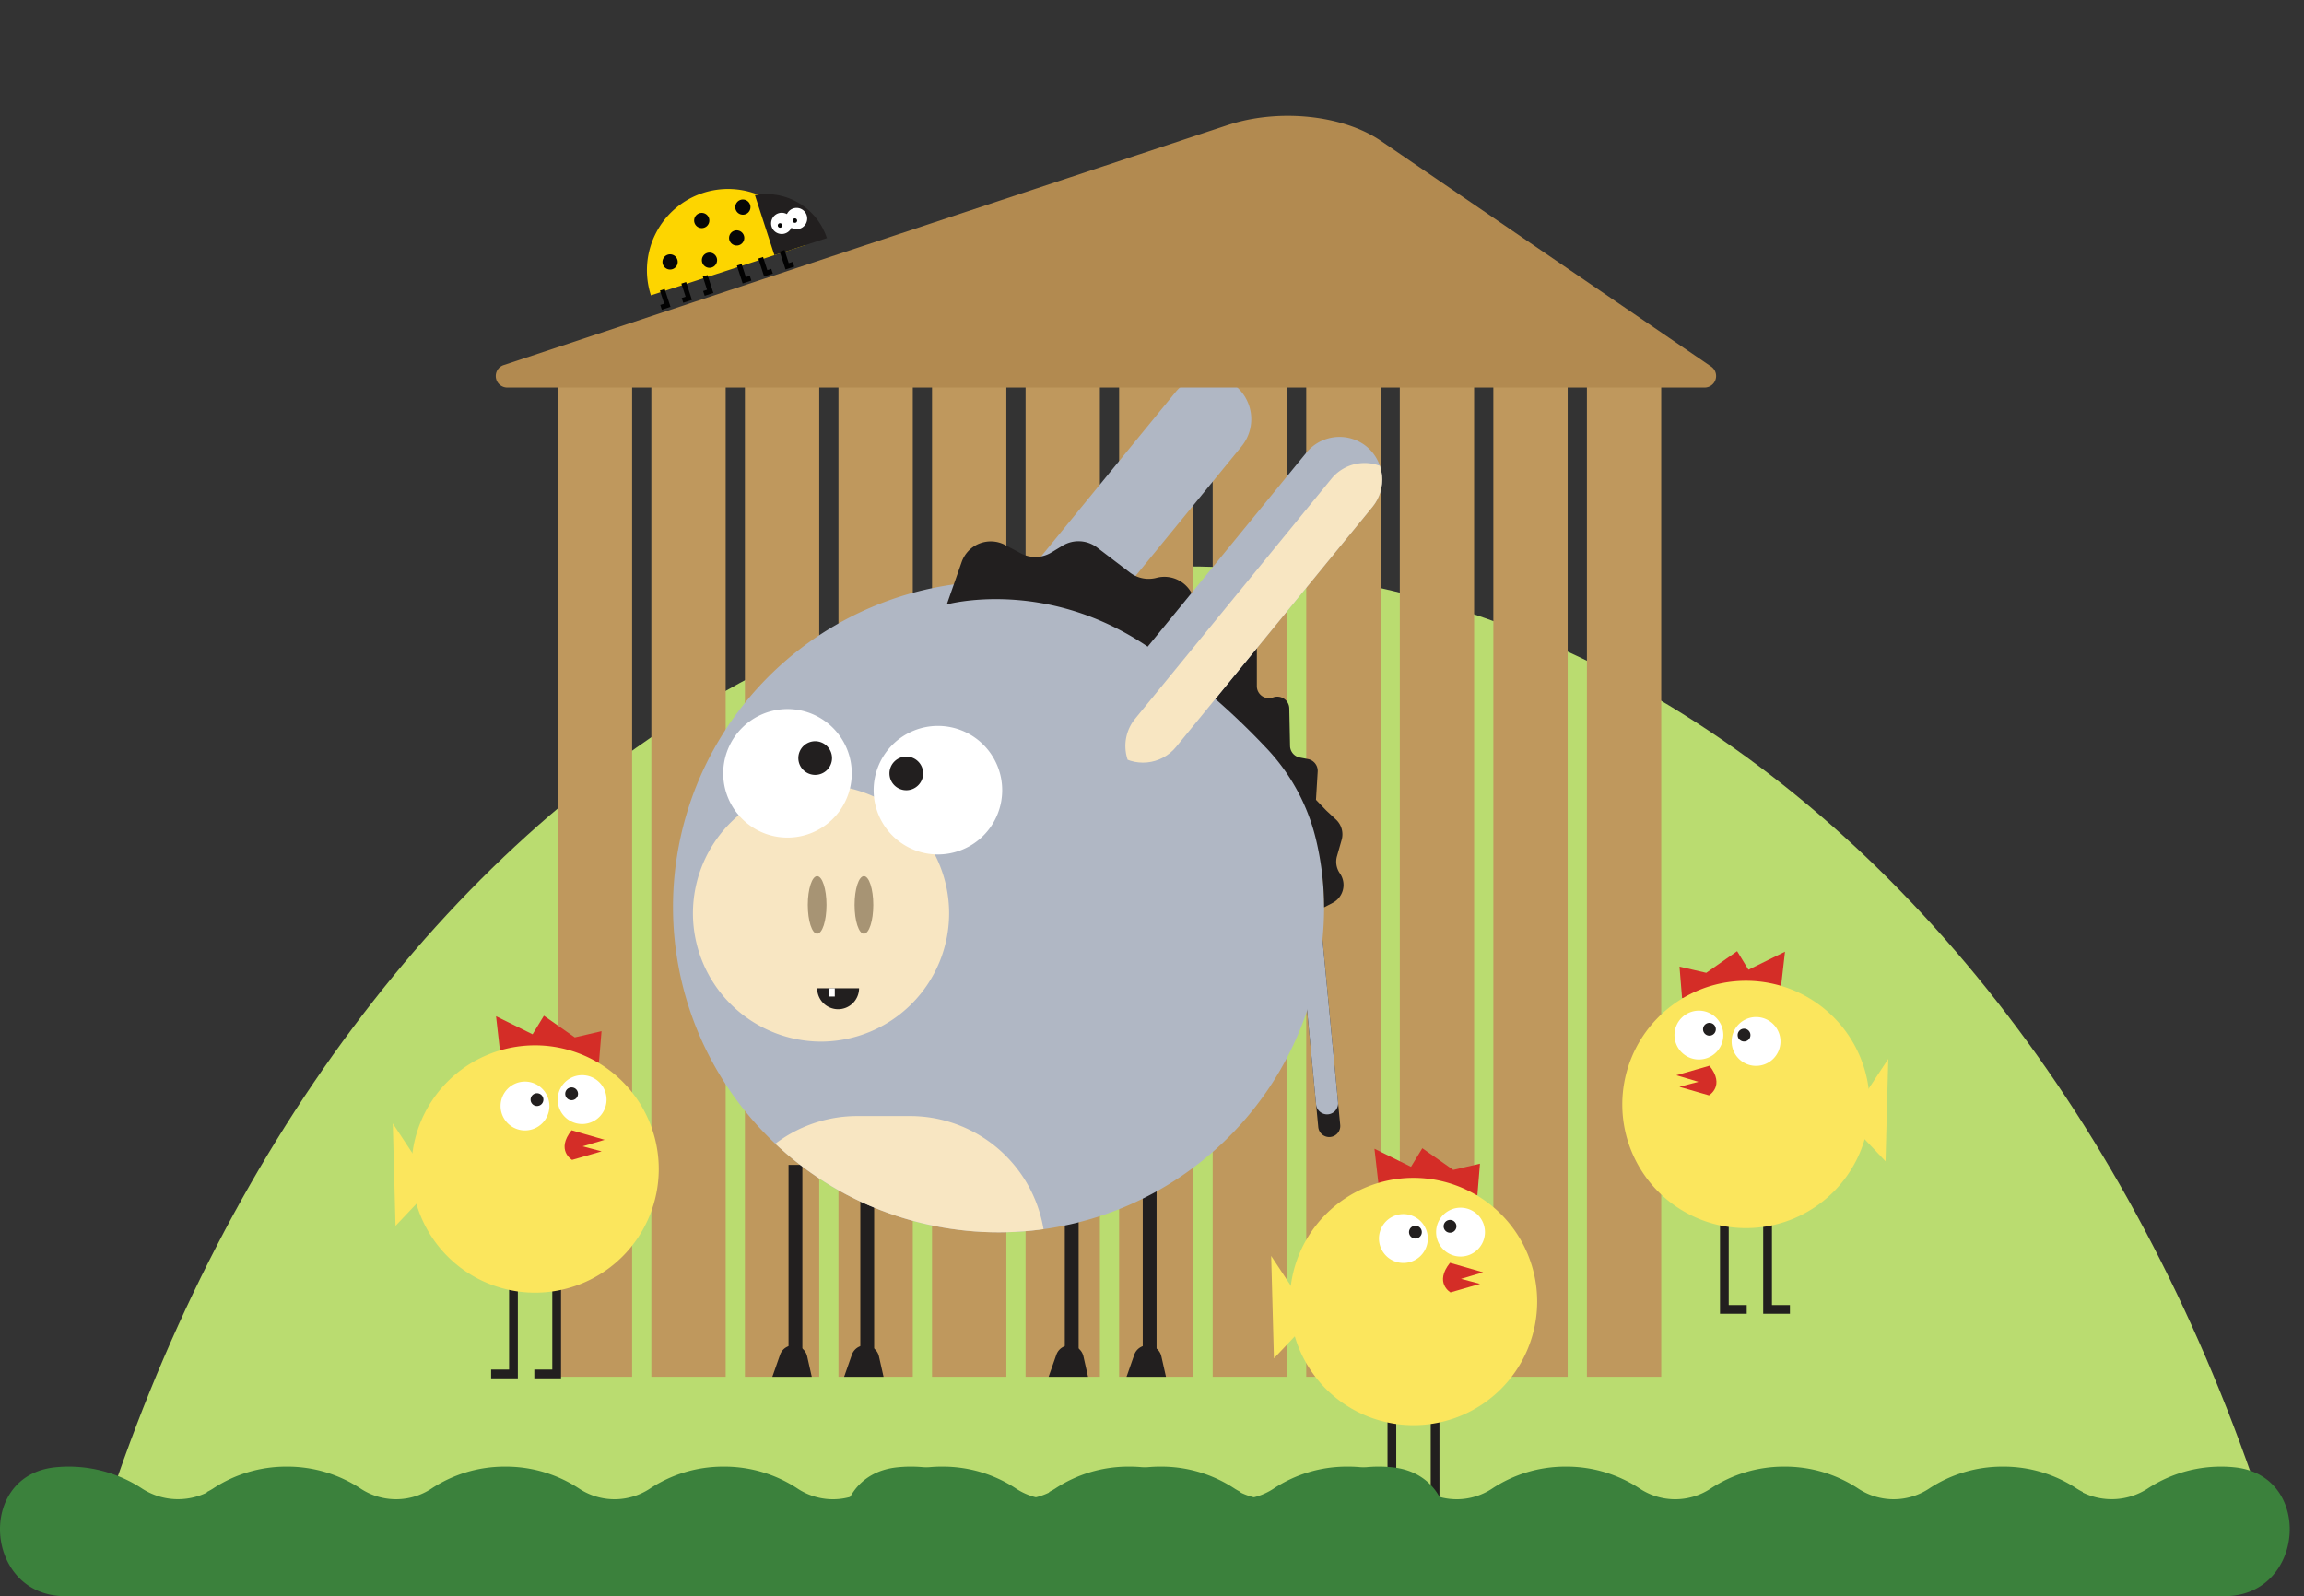 <svg xmlns="http://www.w3.org/2000/svg" xmlns:xlink="http://www.w3.org/1999/xlink" width="741.39" height="513.678" viewBox="0 0 741.39 513.678"><rect x="0" y="0" width="741.39" height="513.678" fill="#333333" stroke="none"/><defs><clipPath id="clip-path"><rect id="Rectangle_258" data-name="Rectangle 258" width="718" height="487" transform="translate(1117 1232)" fill="#fff" stroke="#707070" stroke-width="1"></rect></clipPath><clipPath id="clip-path-2"><rect id="Rectangle_94" data-name="Rectangle 94" width="889" height="429" transform="translate(950 1256)" fill="#52a63e" stroke="#707070" stroke-width="1"></rect></clipPath><clipPath id="clip-path-3"><rect id="Rectangle_257" data-name="Rectangle 257" width="508" height="494" transform="translate(1129 1219)" fill="#fff" stroke="#707070" stroke-width="1"></rect></clipPath><clipPath id="clip-path-4"><path id="Path_241" data-name="Path 241" d="M45.542,180.6A104.76,104.76,0,1,0,150.3,75.659,104.847,104.847,0,0,0,45.542,180.6" transform="translate(-45.542 -75.659)" fill="none"></path></clipPath><clipPath id="clip-path-5"><rect id="Rectangle_39" data-name="Rectangle 39" width="531.703" height="505.896" fill="none"></rect></clipPath><clipPath id="clip-path-6"><path id="Path_249" data-name="Path 249" d="M181.331,57.216,118.085,134.54a13.827,13.827,0,0,0,1.921,19.376h0a13.767,13.767,0,0,0,19.34-1.925l63.244-77.324a13.821,13.821,0,0,0-1.921-19.374,13.765,13.765,0,0,0-19.34,1.923" transform="translate(-114.988 -52.191)" fill="none"></path></clipPath></defs><g id="farm-2" transform="translate(-2460.61 -1074)"><g id="farm-2-2" data-name="farm-2"><g id="Mask_Group_15" data-name="Mask Group 15" transform="translate(1367 -145)" clip-path="url(#clip-path)"><g id="Mask_Group_1" data-name="Mask Group 1" transform="translate(104 34)" clip-path="url(#clip-path-2)"><path id="Path_420" data-name="Path 420" d="M775.3,624.53c0,280.16-169.584,507.276-378.781,507.276S17.739,904.691,17.739,624.53,187.323,117.254,396.516,117.254,775.3,344.37,775.3,624.53" transform="translate(974.373 1250.035)" fill="#badc70"></path></g></g><g id="Mask_Group_14" data-name="Mask Group 14" transform="translate(1445 -145)" clip-path="url(#clip-path-3)"><g id="Group_52" data-name="Group 52" transform="translate(1142 1256.271)"><rect id="Rectangle_25" data-name="Rectangle 25" width="23.914" height="321.385" transform="translate(53.103 84.43)" fill="#bf985d"></rect><rect id="Rectangle_26" data-name="Rectangle 26" width="23.914" height="321.385" transform="translate(83.206 84.43)" fill="#bf985d"></rect><rect id="Rectangle_27" data-name="Rectangle 27" width="23.914" height="321.385" transform="translate(113.312 84.43)" fill="#bf985d"></rect><rect id="Rectangle_28" data-name="Rectangle 28" width="23.914" height="321.385" transform="translate(143.415 84.43)" fill="#bf985d"></rect><rect id="Rectangle_29" data-name="Rectangle 29" width="23.914" height="321.385" transform="translate(173.519 84.43)" fill="#bf985d"></rect><rect id="Rectangle_30" data-name="Rectangle 30" width="23.914" height="321.385" transform="translate(203.624 84.43)" fill="#bf985d"></rect><rect id="Rectangle_31" data-name="Rectangle 31" width="23.914" height="321.385" transform="translate(233.727 84.43)" fill="#bf985d"></rect><rect id="Rectangle_32" data-name="Rectangle 32" width="23.914" height="321.385" transform="translate(263.833 84.43)" fill="#bf985d"></rect><rect id="Rectangle_33" data-name="Rectangle 33" width="23.914" height="321.385" transform="translate(293.936 84.43)" fill="#bf985d"></rect><rect id="Rectangle_34" data-name="Rectangle 34" width="23.914" height="321.385" transform="translate(324.04 84.43)" fill="#bf985d"></rect><rect id="Rectangle_35" data-name="Rectangle 35" width="23.914" height="321.385" transform="translate(354.145 84.43)" fill="#bf985d"></rect><rect id="Rectangle_36" data-name="Rectangle 36" width="23.914" height="321.385" transform="translate(384.249 84.43)" fill="#bf985d"></rect><path id="Path_184" data-name="Path 184" d="M49.9,161.367l.828-10.12-8.611,1.992-9.935-6.967-3.643,5.972-11.759-5.805,1.491,13.1Z" transform="translate(16.447 143.342)" fill="#d42d27"></path><path id="Path_185" data-name="Path 185" d="M24.581,226.11h-8.6v-2.816h5.783V183.887h2.812Z" transform="translate(15.666 180.203)" fill="#221f1f"></path><path id="Path_186" data-name="Path 186" d="M31.6,226.11h-8.6v-2.816h5.783V183.887H31.6Z" transform="translate(22.547 180.203)" fill="#221f1f"></path><g id="Group_23" data-name="Group 23"><g id="Group_56" data-name="Group 56"><path id="Path_187" data-name="Path 187" d="M82.625,190.951a39.8,39.8,0,1,1-39.8-39.867,39.834,39.834,0,0,1,39.8,39.867" transform="translate(2.965 148.058)" fill="#fbe65d"></path><path id="Path_188" data-name="Path 188" d="M33.233,164.848a7.858,7.858,0,1,1-7.857-7.87,7.865,7.865,0,0,1,7.857,7.87" transform="translate(17.167 153.834)" fill="#fff"></path><path id="Path_189" data-name="Path 189" d="M26.516,160.932a2.058,2.058,0,1,1-2.057-2.061,2.059,2.059,0,0,1,2.057,2.061" transform="translate(21.951 155.689)" fill="#221f1f"></path><path id="Path_190" data-name="Path 190" d="M42.52,163.807a7.858,7.858,0,1,1-7.857-7.87,7.864,7.864,0,0,1,7.857,7.87" transform="translate(26.268 152.813)" fill="#fff"></path><path id="Path_191" data-name="Path 191" d="M32.142,159.984a2.058,2.058,0,1,1-2.057-2.061,2.059,2.059,0,0,1,2.057,2.061" transform="translate(27.465 154.76)" fill="#221f1f"></path><path id="Path_192" data-name="Path 192" d="M30.177,164.892l10.644,3.069-7.1,2.1,6.128,1.616-9.516,2.746s-5.32-3.069-.16-9.532" transform="translate(27.365 161.589)" fill="#d42d27"></path><path id="Path_193" data-name="Path 193" d="M8.611,176.832,0,163.782l.883,32.957,7.95-8.405Z" transform="translate(0 160.501)" fill="#fbe65d"></path><path id="Path_194" data-name="Path 194" d="M192.663,182.907l.828-10.12-8.611,1.992-9.936-6.968-3.643,5.972-11.759-5.805,1.491,13.1Z" transform="translate(156.346 164.45)" fill="#d42d27"></path><path id="Path_195" data-name="Path 195" d="M167.339,247.649h-8.6v-2.816h5.783V205.426h2.812Z" transform="translate(155.565 201.311)" fill="#221f1f"></path><path id="Path_196" data-name="Path 196" d="M174.361,247.649h-8.6v-2.816h5.784V205.426h2.811Z" transform="translate(162.445 201.311)" fill="#221f1f"></path><path id="Path_197" data-name="Path 197" d="M225.383,212.491a39.8,39.8,0,1,1-39.8-39.867,39.834,39.834,0,0,1,39.8,39.867" transform="translate(142.864 169.166)" fill="#fbe65d"></path><path id="Path_198" data-name="Path 198" d="M175.992,186.387a7.858,7.858,0,1,1-7.857-7.87,7.864,7.864,0,0,1,7.857,7.87" transform="translate(157.067 174.941)" fill="#fff"></path><path id="Path_199" data-name="Path 199" d="M169.275,182.471a2.058,2.058,0,1,1-2.057-2.061,2.059,2.059,0,0,1,2.057,2.061" transform="translate(161.851 176.796)" fill="#221f1f"></path><path id="Path_200" data-name="Path 200" d="M185.279,185.346a7.858,7.858,0,1,1-7.857-7.871,7.864,7.864,0,0,1,7.857,7.871" transform="translate(166.167 173.921)" fill="#fff"></path><path id="Path_201" data-name="Path 201" d="M174.9,181.524a2.058,2.058,0,1,1-2.057-2.061,2.059,2.059,0,0,1,2.057,2.061" transform="translate(167.363 175.868)" fill="#221f1f"></path><path id="Path_202" data-name="Path 202" d="M172.936,186.431,183.58,189.5l-7.1,2.1,6.128,1.616-9.516,2.746s-5.32-3.069-.16-9.532" transform="translate(167.265 182.697)" fill="#d42d27"></path><path id="Path_203" data-name="Path 203" d="M151.37,198.371l-8.611-13.05.883,32.957,7.95-8.4Z" transform="translate(139.899 181.609)" fill="#fbe65d"></path><path id="Path_214" data-name="Path 214" d="M209.945,150.876l-.828-10.12,8.611,1.992,9.935-6.968,3.643,5.972,11.759-5.805-1.491,13.1Z" transform="translate(204.929 133.061)" fill="#d42d27"></path><path id="Path_215" data-name="Path 215" d="M222.72,215.618h8.6V212.8h-5.784V173.4H222.72Z" transform="translate(218.259 169.922)" fill="#221f1f"></path><path id="Path_216" data-name="Path 216" d="M215.7,215.618h8.6V212.8H218.51V173.4H215.7Z" transform="translate(211.378 169.922)" fill="#221f1f"></path><path id="Path_217" data-name="Path 217" d="M199.82,180.46a39.8,39.8,0,1,0,39.8-39.867,39.834,39.834,0,0,0-39.8,39.867" transform="translate(195.817 137.777)" fill="#fbe65d"></path><path id="Path_218" data-name="Path 218" d="M217.592,154.357a7.857,7.857,0,1,0,7.857-7.87,7.864,7.864,0,0,0-7.857,7.87" transform="translate(213.233 143.553)" fill="#fff"></path><path id="Path_219" data-name="Path 219" d="M218.568,150.441a2.058,2.058,0,1,0,2.057-2.061,2.059,2.059,0,0,0-2.057,2.061" transform="translate(214.19 145.408)" fill="#221f1f"></path><path id="Path_220" data-name="Path 220" d="M208.3,153.316a7.858,7.858,0,1,0,7.857-7.87,7.864,7.864,0,0,0-7.857,7.87" transform="translate(204.132 142.533)" fill="#fff"></path><path id="Path_221" data-name="Path 221" d="M212.943,149.493A2.057,2.057,0,1,0,215,147.432a2.058,2.058,0,0,0-2.055,2.061" transform="translate(208.678 144.479)" fill="#221f1f"></path><path id="Path_222" data-name="Path 222" d="M219.253,154.4l-10.644,3.069,7.1,2.1-6.128,1.616,9.516,2.746s5.32-3.069.16-9.532" transform="translate(204.43 151.308)" fill="#d42d27"></path><path id="Path_223" data-name="Path 223" d="M238.808,166.34l8.611-13.05-.883,32.957-7.95-8.4Z" transform="translate(233.807 150.22)" fill="#fbe65d"></path><path id="Path_224" data-name="Path 224" d="M157.1,198.89h0a3.557,3.557,0,0,0,3.194-3.869l-5.679-59.4a3.548,3.548,0,0,0-7.065.675l5.679,59.405a3.559,3.559,0,0,0,3.871,3.194" transform="translate(144.578 129.754)" fill="#221f1f"></path><path id="Path_225" data-name="Path 225" d="M126.948,237.386h-5.692v-4.459H122.5V170.52h4.451Z" transform="translate(118.827 167.105)" fill="#221f1f"></path><path id="Path_226" data-name="Path 226" d="M131.939,209.971H119.251l2.481-7.078a4.544,4.544,0,0,1,8.724.5Z" transform="translate(116.862 195.844)" fill="#221f1f"></path><path id="Path_227" data-name="Path 227" d="M114.282,237.386H108.59v-4.459h1.241V170.52h4.451Z" transform="translate(106.415 167.105)" fill="#221f1f"></path><path id="Path_228" data-name="Path 228" d="M119.273,209.971H106.585l2.481-7.078a4.544,4.544,0,0,1,8.724.5Z" transform="translate(104.45 195.844)" fill="#221f1f"></path><path id="Path_229" data-name="Path 229" d="M81.05,237.386H75.357v-4.459H76.6V170.52H81.05Z" transform="translate(73.848 167.105)" fill="#221f1f"></path><path id="Path_230" data-name="Path 230" d="M86.041,209.971H73.353l2.481-7.078a4.544,4.544,0,0,1,8.724.5Z" transform="translate(71.884 195.844)" fill="#221f1f"></path><path id="Path_231" data-name="Path 231" d="M69.384,237.386H63.691v-4.459h1.241V170.52h4.451Z" transform="translate(62.416 167.105)" fill="#221f1f"></path><path id="Path_232" data-name="Path 232" d="M74.375,209.971H61.687l2.481-7.078a4.544,4.544,0,0,1,8.724.5Z" transform="translate(60.451 195.844)" fill="#221f1f"></path><path id="Path_233" data-name="Path 233" d="M45.542,180.6A104.759,104.759,0,1,0,150.3,75.659,104.847,104.847,0,0,0,45.542,180.6" transform="translate(44.63 74.143)" fill="#b0b7c4"></path><path id="Path_234" data-name="Path 234" d="M98.73,144.084h0a13.767,13.767,0,0,0,19.34-1.925l63.246-77.324a13.823,13.823,0,0,0-1.92-19.374h0a13.764,13.764,0,0,0-19.338,1.923L96.81,124.71a13.823,13.823,0,0,0,1.921,19.374" transform="translate(91.836 41.51)" fill="#b0b7c4"></path><path id="Path_235" data-name="Path 235" d="M90,191.351h0a41.34,41.34,0,0,0,41.219-41.217v-.145A41.339,41.339,0,0,0,90,108.772h0a41.338,41.338,0,0,0-41.217,41.217v.145A41.338,41.338,0,0,0,90,191.351" transform="translate(47.804 106.593)" fill="#f8e6c2"></path><path id="Path_236" data-name="Path 236" d="M78.149,119.883A20.683,20.683,0,1,0,98.832,99.167a20.7,20.7,0,0,0-20.683,20.716" transform="translate(76.584 97.181)" fill="#fff"></path><path id="Path_237" data-name="Path 237" d="M80.719,109.575a5.417,5.417,0,1,0,5.417-5.425,5.422,5.422,0,0,0-5.417,5.425" transform="translate(79.102 102.064)" fill="#221f1f"></path><path id="Path_238" data-name="Path 238" d="M53.7,117.143A20.683,20.683,0,1,0,74.387,96.427,20.7,20.7,0,0,0,53.7,117.143" transform="translate(52.628 94.495)" fill="#fff"></path><path id="Path_239" data-name="Path 239" d="M65.911,107.081a5.417,5.417,0,1,0,5.417-5.425,5.422,5.422,0,0,0-5.417,5.425" transform="translate(64.591 99.62)" fill="#221f1f"></path></g></g><g id="Group_25" data-name="Group 25" transform="translate(90.172 149.802)"><g id="Group_24" data-name="Group 24" clip-path="url(#clip-path-4)"><path id="Path_240" data-name="Path 240" d="M96.937,249.608h17.186a43.566,43.566,0,0,0,43.439-43.438v-.15a43.567,43.567,0,0,0-43.439-43.439H96.937A43.567,43.567,0,0,0,53.5,206.019v.15a43.566,43.566,0,0,0,43.439,43.438" transform="translate(-37.745 9.521)" fill="#f8e6c2"></path></g></g><g id="Group_27" data-name="Group 27"><g id="Group_26" data-name="Group 26" clip-path="url(#clip-path-5)"><path id="Path_242" data-name="Path 242" d="M75.05,132.85c0,5.114,1.348,9.262,3.01,9.262s3.012-4.148,3.012-9.262-1.348-9.262-3.012-9.262-3.01,4.148-3.01,9.262" transform="translate(73.547 121.112)" fill="#a79474"></path><path id="Path_243" data-name="Path 243" d="M67.448,132.85c0,5.114,1.348,9.262,3.01,9.262s3.011-4.148,3.011-9.262-1.348-9.262-3.011-9.262-3.01,4.148-3.01,9.262" transform="translate(66.097 121.112)" fill="#a79474"></path><path id="Path_244" data-name="Path 244" d="M156.746,195.208h0a3.558,3.558,0,0,0,3.194-3.869l-5.679-59.405a3.548,3.548,0,0,0-7.065.675l5.679,59.4a3.559,3.559,0,0,0,3.871,3.194" transform="translate(144.233 126.145)" fill="#b0b7c4"></path><path id="Path_245" data-name="Path 245" d="M94.815,75.847a9.914,9.914,0,0,1,14.02-5.483l5.039,2.683a9.9,9.9,0,0,0,9.8-.273l3.6-2.184a9.91,9.91,0,0,1,11.149.59l10.739,8.185a9.9,9.9,0,0,0,8.49,1.521,9.921,9.921,0,0,1,12.08,7.439l1.251,5.52a3.863,3.863,0,0,0,4.223,2.984L185.493,95.6a3.864,3.864,0,0,1,4.318,3.841v16.339a3.862,3.862,0,0,0,5.217,3.623,3.862,3.862,0,0,1,5.217,3.54l.251,12.088a3.865,3.865,0,0,0,3.138,3.718l2.621.5a3.867,3.867,0,0,1,3.132,4.033l-.55,9.078,3.211,3.336.255.249,2.966,2.76a6.514,6.514,0,0,1,1.827,6.56l-1.495,5.239a6.52,6.52,0,0,0,.927,5.522,6.517,6.517,0,0,1-2.319,9.506l-2.754,1.439a94.529,94.529,0,0,0-2.742-22.368,64.457,64.457,0,0,0-16.224-29.3,230.811,230.811,0,0,0-38.805-32.9C121,80.87,90.037,89.485,90.037,89.485Z" transform="translate(88.234 67.766)" fill="#221f1f"></path><path id="Path_246" data-name="Path 246" d="M75.713,148.56a6.746,6.746,0,0,1-6.74-6.752h13.48a6.746,6.746,0,0,1-6.74,6.752" transform="translate(67.591 138.967)" fill="#221f1f"></path><rect id="Rectangle_38" data-name="Rectangle 38" width="1.744" height="2.659" transform="translate(140.487 280.775)" fill="#fff"></rect><path id="Path_247" data-name="Path 247" d="M120.006,153.916h0a13.766,13.766,0,0,0,19.34-1.925l63.246-77.324a13.823,13.823,0,0,0-1.921-19.374h0a13.766,13.766,0,0,0-19.34,1.923l-63.244,77.326a13.823,13.823,0,0,0,1.921,19.374" transform="translate(112.684 51.145)" fill="#b0b7c4"></path></g></g><g id="Group_29" data-name="Group 29" transform="translate(227.673 103.337)"><g id="Group_28" data-name="Group 28" transform="translate(0)" clip-path="url(#clip-path-6)"><path id="Path_248" data-name="Path 248" d="M124.079,158.158h0a13.767,13.767,0,0,0,19.34-1.925L206.665,78.91a13.823,13.823,0,0,0-1.921-19.374h0a13.767,13.767,0,0,0-19.34,1.923l-63.244,77.326a13.823,13.823,0,0,0,1.921,19.374" transform="translate(-110.997 -48.034)" fill="#f8e6c2"></path></g></g><g id="Group_31" data-name="Group 31"><g id="Group_30" data-name="Group 30" clip-path="url(#clip-path-5)"><path id="Path_250" data-name="Path 250" d="M20.442,87.447H405.72a3.708,3.708,0,0,0,2.087-6.77L301.574,8.08C289.288-.317,268.613-2.443,252.2,3L19.279,80.22a3.708,3.708,0,0,0,1.162,7.227" transform="translate(16.402 0)" fill="#b28a50"></path><path id="Path_251" data-name="Path 251" d="M59.356,13.175A26.166,26.166,0,0,0,42.588,46.131L92.257,29.971a26.1,26.1,0,0,0-32.9-16.8" transform="translate(40.476 11.65)" fill="#fdd500"></path><path id="Path_252" data-name="Path 252" d="M65.12,32.377l16.887-5.494A20.452,20.452,0,0,0,58.859,13.069Z" transform="translate(57.68 12.475)" fill="#221f1f"></path><path id="Path_253" data-name="Path 253" d="M53.746,17.471A2.444,2.444,0,1,1,50.667,15.9a2.448,2.448,0,0,1,3.079,1.572" transform="translate(47.997 15.462)" fill="#060606"></path><path id="Path_254" data-name="Path 254" d="M55.992,17.275a2.445,2.445,0,1,1,3.338.895,2.45,2.45,0,0,1-3.338-.895" transform="translate(54.549 13.33)" fill="#060606"></path><path id="Path_255" data-name="Path 255" d="M54.983,22.285a2.445,2.445,0,1,1,3.338.895,2.45,2.45,0,0,1-3.338-.895" transform="translate(53.56 18.239)" fill="#060606"></path><path id="Path_256" data-name="Path 256" d="M45.523,22.635a2.448,2.448,0,1,1-1.57,3.085,2.441,2.441,0,0,1,1.57-3.085" transform="translate(42.956 22.063)" fill="#060606"></path><path id="Path_257" data-name="Path 257" d="M51.925,22.353a2.448,2.448,0,1,1-1.57,3.085,2.441,2.441,0,0,1,1.57-3.085" transform="translate(49.229 21.787)" fill="#060606"></path><path id="Path_258" data-name="Path 258" d="M61.944,20.887a3.416,3.416,0,1,1,4.665,1.251,3.424,3.424,0,0,1-4.665-1.251" transform="translate(60.254 15.44)" fill="#fff"></path><path id="Path_259" data-name="Path 259" d="M63.978,17.955a.719.719,0,1,1-.907-.463.721.721,0,0,1,.907.463" transform="translate(61.321 17.107)" fill="#060606"></path><path id="Path_260" data-name="Path 260" d="M64.359,20.1a3.416,3.416,0,1,1,4.665,1.251A3.424,3.424,0,0,1,64.359,20.1" transform="translate(62.621 14.669)" fill="#fff"></path><path id="Path_261" data-name="Path 261" d="M66.393,17.169a.719.719,0,1,1-.907-.463.721.721,0,0,1,.907.463" transform="translate(63.687 16.336)" fill="#060606"></path><path id="Path_262" data-name="Path 262" d="M46.82,33.907l-2.8.909-.5-1.533,1.265-.412-1.37-4.225,1.531-.5Z" transform="translate(42.553 27.586)" fill="#020202"></path><path id="Path_263" data-name="Path 263" d="M50.3,32.774l-2.8.911-.5-1.533,1.267-.414-1.37-4.225,1.531-.5Z" transform="translate(45.966 26.475)" fill="#020202"></path><path id="Path_264" data-name="Path 264" d="M53.785,31.641l-2.8.909-.5-1.533,1.265-.412-1.37-4.225,1.531-.5Z" transform="translate(49.378 25.365)" fill="#020202"></path><path id="Path_265" data-name="Path 265" d="M67.552,27.162l-2.8.909-1.867-5.758,1.531-.5,1.37,4.225,1.265-.412Z" transform="translate(61.629 21.379)" fill="#020202"></path><path id="Path_266" data-name="Path 266" d="M64.071,28.295l-2.8.911-1.867-5.758,1.531-.5,1.37,4.225,1.267-.412Z" transform="translate(58.216 22.489)" fill="#020202"></path><path id="Path_267" data-name="Path 267" d="M60.587,29.428l-2.8.909-1.867-5.758,1.531-.5,1.37,4.225L60.09,27.9Z" transform="translate(54.804 23.6)" fill="#020202"></path></g></g></g></g></g><path id="Path_962" data-name="Path 962" d="M480.374,33.208a42.943,42.943,0,0,0-27.987,6.859,21.256,21.256,0,0,1-20.859,1.253c0-.061.02-.115.02-.168a21.25,21.25,0,0,1-1.94-1.091,42.7,42.7,0,0,0-23.594-7.074l-.168.013-.168-.013a42.721,42.721,0,0,0-23.6,7.074,20.648,20.648,0,0,1-22.772.007,42.655,42.655,0,0,0-23.6-7.081l-.168.013-.168-.013a42.7,42.7,0,0,0-23.594,7.074A20.639,20.639,0,0,1,289,40.067a42.688,42.688,0,0,0-23.6-7.081l-.168.013-.168-.013a42.688,42.688,0,0,0-23.6,7.081,20.639,20.639,0,0,1-22.772-.007,42.7,42.7,0,0,0-23.6-7.074l-.162.013-.168-.013a42.655,42.655,0,0,0-23.6,7.081,20.664,20.664,0,0,1-22.779-.007,42.7,42.7,0,0,0-23.594-7.074l-.168.013-.168-.013a42.7,42.7,0,0,0-23.594,7.074,22.2,22.2,0,0,1-1.94,1.091l.013.168a21.243,21.243,0,0,1-20.852-1.253A42.944,42.944,0,0,0,50.09,33.208C24.489,35.8,27.48,74.67,53.216,74.67H477.248c25.737,0,28.728-38.867,3.126-41.461" transform="translate(2699.276 1513.009)" fill="#3b813c"></path><path id="Path_963" data-name="Path 963" d="M480.374,33.208a42.943,42.943,0,0,0-27.987,6.859,21.256,21.256,0,0,1-20.859,1.253c0-.061.02-.115.02-.168a21.25,21.25,0,0,1-1.94-1.091,42.7,42.7,0,0,0-23.594-7.074l-.168.013-.168-.013a42.721,42.721,0,0,0-23.6,7.074,20.648,20.648,0,0,1-22.772.007,42.655,42.655,0,0,0-23.6-7.081l-.168.013-.168-.013a42.7,42.7,0,0,0-23.594,7.074A20.639,20.639,0,0,1,289,40.067a42.688,42.688,0,0,0-23.6-7.081l-.168.013-.168-.013a42.688,42.688,0,0,0-23.6,7.081,20.639,20.639,0,0,1-22.772-.007,42.7,42.7,0,0,0-23.6-7.074l-.162.013-.168-.013a42.655,42.655,0,0,0-23.6,7.081,20.664,20.664,0,0,1-22.779-.007,42.7,42.7,0,0,0-23.594-7.074l-.168.013-.168-.013a42.7,42.7,0,0,0-23.594,7.074,22.2,22.2,0,0,1-1.94,1.091l.013.168a21.243,21.243,0,0,1-20.852-1.253A42.944,42.944,0,0,0,50.09,33.208C24.489,35.8,27.48,74.67,53.216,74.67H477.248c25.737,0,28.728-38.867,3.126-41.461" transform="translate(2428.276 1513.009)" fill="#3b813c"></path></g></svg>